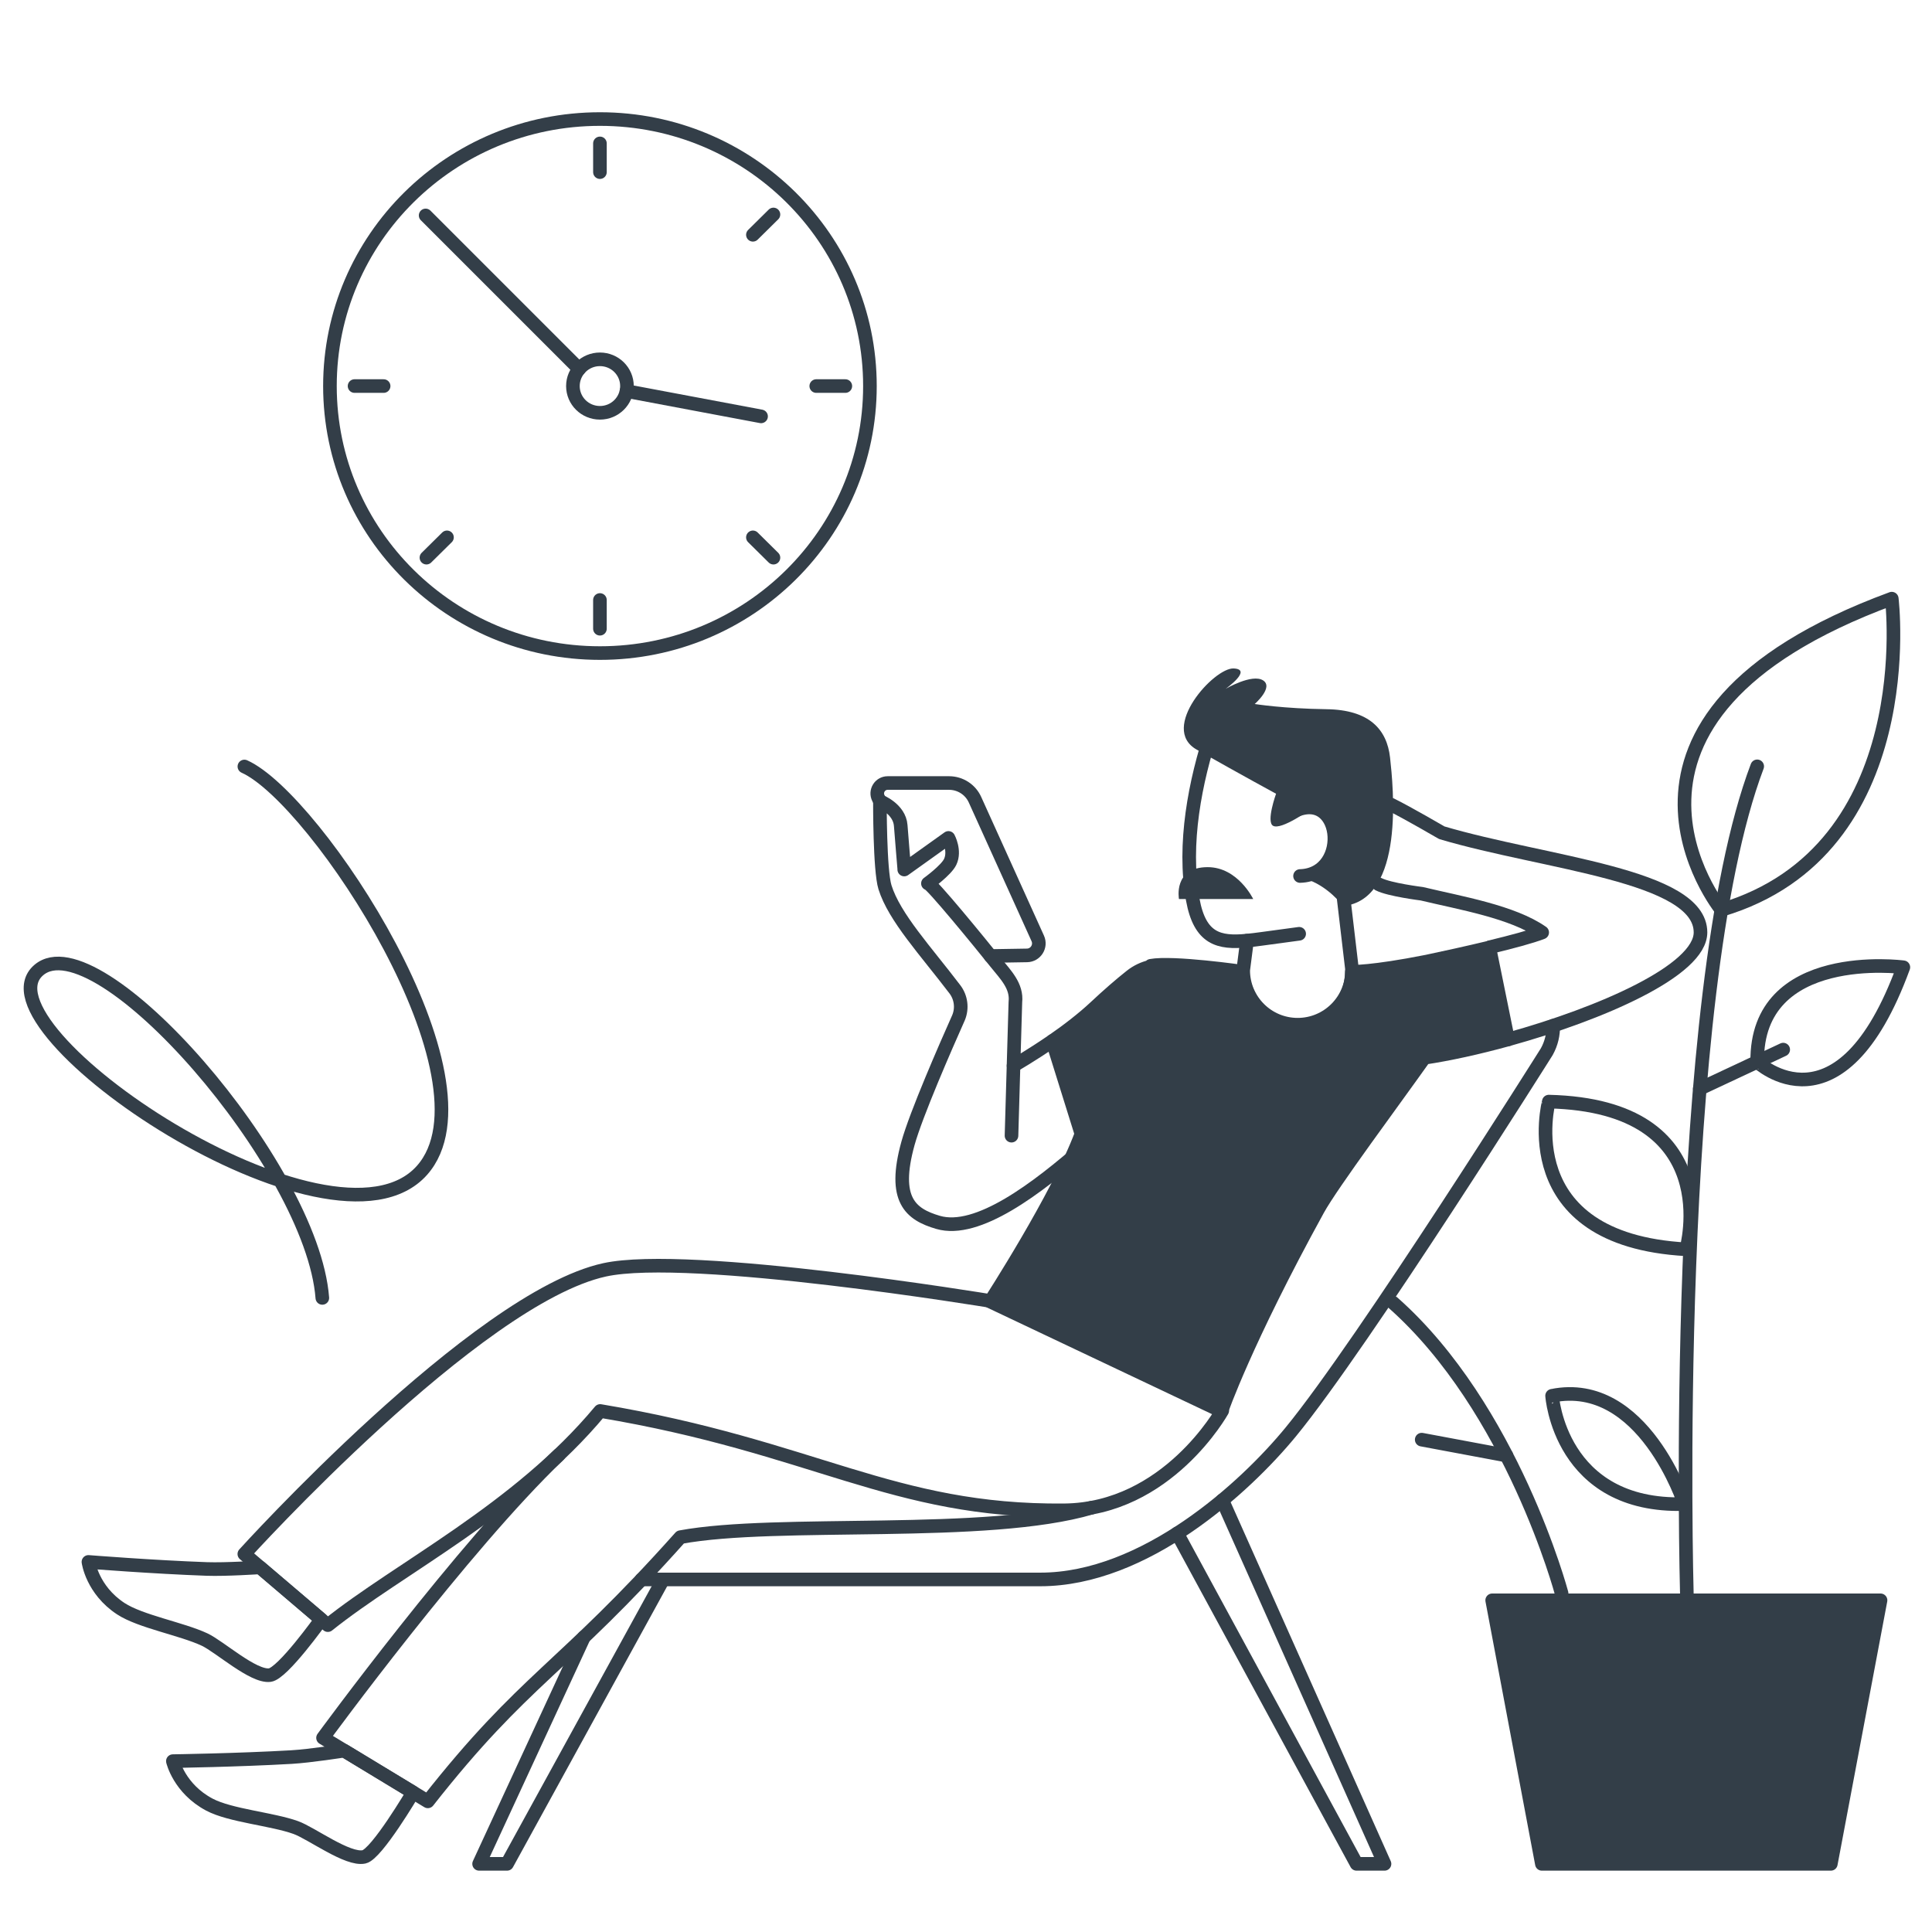 <svg width="568" height="568" viewBox="0 0 568 568" fill="none" xmlns="http://www.w3.org/2000/svg">
<g clip-path="url(#clip0)">
<path d="M438.105 278.445C444.428 276.921 450.226 275.366 453.398 274.139C444.735 268.05 429.234 265.455 418.028 262.762C418.028 262.762 408.432 261.571 405.323 259.959" stroke="#333E48" stroke-width="4" stroke-linecap="round" stroke-linejoin="round"/>
<path d="M188.612 464.35H305.851C336.468 464.35 365.958 437.471 379.509 420.946C400.865 394.904 454.748 309.187 454.748 309.187C456.12 306.712 456.698 304.097 456.625 301.564" stroke="#333E48" stroke-width="4" stroke-linecap="round" stroke-linejoin="round"/>
<path d="M359.366 441.086L407.039 547.967H398.828L346.095 450.815" stroke="#333E48" stroke-width="4" stroke-linecap="round" stroke-linejoin="round"/>
<path d="M171.667 481.322L140.857 547.966H149.068L194.963 464.35" stroke="#333E48" stroke-width="4" stroke-linecap="round" stroke-linejoin="round"/>
<path d="M121.445 526.963C121.445 526.963 110.759 545.095 107.026 545.907C102.221 546.957 91.587 538.954 86.959 537.29C79.97 534.778 67.698 533.796 61.588 530.567C52.67 525.845 50.824 517.764 50.824 517.764C50.824 517.764 70.017 517.483 85.695 516.573C91.223 516.251 101.181 514.686 101.181 514.686L121.445 526.963Z" stroke="#333E48" stroke-width="4" stroke-linecap="round" stroke-linejoin="round"/>
<path d="M94.432 476.123C94.432 476.123 83.111 492.014 79.32 492.477C74.438 493.07 64.599 484.111 60.148 482.02C53.424 478.869 41.298 476.737 35.521 472.951C27.081 467.419 26 459.197 26 459.197C26 459.197 45.13 460.716 60.829 461.272C66.362 461.47 76.434 460.794 76.434 460.794L94.432 476.123Z" stroke="#333E48" stroke-width="4" stroke-linecap="round" stroke-linejoin="round"/>
<path d="M320.932 443.258C290.246 452.332 228.507 446.643 200.047 451.916C164.979 491.202 154.495 493.074 125.781 529.593L94.971 510.925C94.971 510.925 136.238 454.531 164.282 427.746" stroke="#333E48" stroke-width="4" stroke-linecap="round" stroke-linejoin="round"/>
<path fill-rule="evenodd" clip-rule="evenodd" d="M359.34 414.721C359.34 414.721 343.241 443.748 312.862 444.028C262.271 444.496 239.407 425.345 176.451 414.82C152.203 443.945 117.41 460.934 96.386 477.782L71.832 456.872C71.832 456.872 139.957 381.623 177.725 373.335C202.69 367.859 291.371 382.512 291.371 382.512L359.34 414.721Z" stroke="#333E48" stroke-width="4" stroke-linecap="round" stroke-linejoin="round"/>
<path fill-rule="evenodd" clip-rule="evenodd" d="M438.695 470.486H552.871L538.254 547.967H453.307L438.695 470.486Z" fill="#333E48" stroke="#333E48" stroke-width="4" stroke-linecap="round" stroke-linejoin="round"/>
<path d="M495.923 468.411C495.923 468.411 491.003 293.052 516.613 225.301" stroke="#333E48" stroke-width="4" stroke-linecap="round" stroke-linejoin="round"/>
<path d="M556.173 176C556.173 176 565.221 249.934 506.076 267.499C506.076 267.499 460.499 211.251 556.173 176Z" stroke="#333E48" stroke-width="4" stroke-linecap="round" stroke-linejoin="round"/>
<path d="M495.749 367.292C495.749 367.292 507.808 325.105 455.345 323.867C455.345 323.862 444.441 364.448 495.749 367.292Z" stroke="#333E48" stroke-width="4" stroke-linecap="round" stroke-linejoin="round"/>
<path d="M499.727 320.083L524.256 308.58" stroke="#333E48" stroke-width="4" stroke-linecap="round" stroke-linejoin="round"/>
<path d="M559.58 284.373C559.58 284.373 516.202 278.607 516.618 312.162C516.612 312.162 540.99 335.188 559.58 284.373Z" stroke="#333E48" stroke-width="4" stroke-linecap="round" stroke-linejoin="round"/>
<path d="M495.23 442.189C495.23 442.189 483.166 404.952 456.308 410.349C456.303 410.349 458.565 443.296 495.23 442.189Z" stroke="#333E48" stroke-width="4" stroke-linecap="round" stroke-linejoin="round"/>
<path d="M459.1 468.412C459.1 468.412 444.633 414.036 409.518 382.977" stroke="#333E48" stroke-width="4" stroke-linecap="round" stroke-linejoin="round"/>
<path d="M442.881 427.909L417.978 423.25" stroke="#333E48" stroke-width="4" stroke-linecap="round" stroke-linejoin="round"/>
<path d="M408.962 236.559C413.886 238.992 423.876 244.821 423.876 244.821C454.275 253.838 499.879 257.265 499.941 274.097C499.983 285.329 470.499 298.069 443.501 305.547" stroke="#333E48" stroke-width="4" stroke-linecap="round" stroke-linejoin="round"/>
<path fill-rule="evenodd" clip-rule="evenodd" d="M317.928 333.389L309.394 306.058C313.809 303.032 318.448 299.428 321.854 296.246C325.915 292.445 329.42 289.408 332.519 286.958C334.23 285.606 336.174 284.691 338.208 284.213L338.327 283.932C344.838 282.726 365.393 285.69 365.393 285.69C365.04 288.388 367.187 296.568 375.143 300.427C383.099 304.29 397.415 298.929 397.415 285.69C397.415 285.69 403.187 285.924 419.504 282.689C424.772 281.576 431.574 280.089 437.855 278.576L443.352 305.595C434.506 308.039 425.932 309.911 418.761 310.982C409.905 323.499 391.617 348.027 387.452 355.604C366.048 394.552 359.091 414.852 359.091 414.852L291.116 382.644C291.111 382.633 311.053 351.886 317.928 333.389Z" fill="#333E48" stroke="#333E48" stroke-width="4" stroke-linecap="round" stroke-linejoin="round"/>
<path d="M259.515 237.157L258.246 234.651C257.211 232.613 258.693 230.205 260.976 230.205H279.03C282.317 230.205 285.296 232.129 286.648 235.119L305.098 275.892C306.143 278.201 304.489 280.827 301.957 280.884L291.188 281.061" stroke="#333E48" stroke-width="4" stroke-linecap="round" stroke-linejoin="round"/>
<path d="M319.059 337.003C304.899 349.41 287.38 362.774 275.763 359.368C267.672 356.991 262.358 352.722 266.934 336.176C269.315 327.56 278.046 307.623 281.821 299.157C282.955 296.391 282.539 293.229 280.729 290.847C272.165 279.584 262.935 269.678 260.179 260.849C258.619 255.857 258.692 235.535 258.692 235.535C258.692 235.535 264.443 237.776 264.807 242.69C265.077 246.304 265.863 255.617 265.863 255.617L265.842 255.633L278.842 246.346C278.842 246.346 280.896 250.147 279.346 253.402C278.176 255.857 272.805 259.731 272.805 259.731C273.574 259.393 287.931 276.953 292.715 282.928C295.591 286.521 299.049 289.859 298.519 294.617L297.973 313.301C297.973 313.301 302.996 310.436 309.418 306.037" stroke="#333E48" stroke-width="4" stroke-linecap="round" stroke-linejoin="round"/>
<path d="M297.975 313.301L297.377 333.882" stroke="#333E48" stroke-width="4" stroke-linecap="round" stroke-linejoin="round"/>
<path fill-rule="evenodd" clip-rule="evenodd" d="M394.801 262.215L397.516 285.251C397.516 294.091 390.35 301.262 381.505 301.262C372.665 301.262 365.494 294.096 365.494 285.251L366.617 276.536L366.576 276.541C358.38 277.316 352.775 276.068 350.669 264.503C347.746 248.118 351.329 229.777 356.456 214.328L395.67 235.008L394.801 262.215Z" stroke="#333E48" stroke-width="4" stroke-linecap="round" stroke-linejoin="round"/>
<path d="M366.581 276.542C367.964 276.412 369.42 276.225 370.944 276.017C374.132 275.585 381.947 274.529 381.947 274.529" stroke="#333E48" stroke-width="4" stroke-linecap="round" stroke-linejoin="round"/>
<path d="M379.03 239.237C394.588 230.199 397.526 257.119 382.207 257.541" stroke="#333E48" stroke-width="4" stroke-linecap="round" stroke-linejoin="round"/>
<path d="M375.155 233.359C375.155 233.359 365.254 227.988 351.828 220.39C340.726 214.109 356.96 196.262 362.68 196.522C368.4 196.782 360.34 202.508 360.34 202.508C360.34 202.508 368.12 197.968 371.344 200.032C374.521 202.066 368.879 206.974 368.879 206.974C368.879 206.974 377.355 208.337 389.975 208.503C402.601 208.67 407.749 214.462 408.669 222.715C409.584 230.972 413.167 264.491 394.868 266.379C394.868 266.379 390.22 260.144 383.584 258.345L392.305 252.209L392.825 241.736L385.472 237.805C385.472 237.805 376.674 244.191 374.256 242.771C372.202 241.554 375.155 233.359 375.155 233.359Z" fill="#333E48"/>
<path d="M355.057 254.939C363.928 254.939 368.432 264.305 368.432 264.305H346.612C346.612 264.305 344.829 254.939 355.057 254.939Z" fill="#333E48"/>
<path d="M71.847 225.347C92.902 234.766 147.472 317.674 124.07 344.067C97.654 373.857 -8.379 302.065 11.408 285.192C28.593 270.538 91.794 342.708 94.764 381.581" stroke="#333E48" stroke-width="4" stroke-linecap="round" stroke-linejoin="round"/>
<path d="M176.378 192C220.217 192 255.756 156.854 255.756 113.5C255.756 70.146 220.217 35 176.378 35C132.539 35 97 70.146 97 113.5C97 156.854 132.539 192 176.378 192Z" stroke="#333E48" stroke-width="4" stroke-linecap="round" stroke-linejoin="round"/>
<path d="M176.379 42.158V50.604" stroke="#333E48" stroke-width="4" stroke-linecap="round" stroke-linejoin="round"/>
<path d="M176.377 184.842L176.377 176.396" stroke="#333E48" stroke-width="4" stroke-linecap="round" stroke-linejoin="round"/>
<path d="M248.522 113.5H239.977" stroke="#333E48" stroke-width="4" stroke-linecap="round" stroke-linejoin="round"/>
<path d="M112.784 113.5H104.238" stroke="#333E48" stroke-width="4" stroke-linecap="round" stroke-linejoin="round"/>
<path d="M227.391 63.055L221.35 69.026" stroke="#333E48" stroke-width="4" stroke-linecap="round" stroke-linejoin="round"/>
<path d="M131.41 157.979L125.369 163.95" stroke="#333E48" stroke-width="4" stroke-linecap="round" stroke-linejoin="round"/>
<path d="M227.391 163.95L221.35 157.979" stroke="#333E48" stroke-width="4" stroke-linecap="round" stroke-linejoin="round"/>
<path d="M184.186 114.971L223.75 122.414" stroke="#333E48" stroke-width="4" stroke-linecap="round" stroke-linejoin="round"/>
<path d="M176.378 121.362C180.767 121.362 184.325 117.843 184.325 113.501C184.325 109.158 180.767 105.639 176.378 105.639C171.989 105.639 168.432 109.158 168.432 113.501C168.432 117.843 171.989 121.362 176.378 121.362Z" stroke="#333E48" stroke-width="4" stroke-linecap="round" stroke-linejoin="round"/>
<path d="M170.271 108.472L125.135 63.336" stroke="#333E48" stroke-width="4" stroke-linecap="round" stroke-linejoin="round"/>
</g>
<defs>
<clipPath id="clip0">
<rect width="568" height="568" fill="white"/>
</clipPath>
</defs>
</svg>
